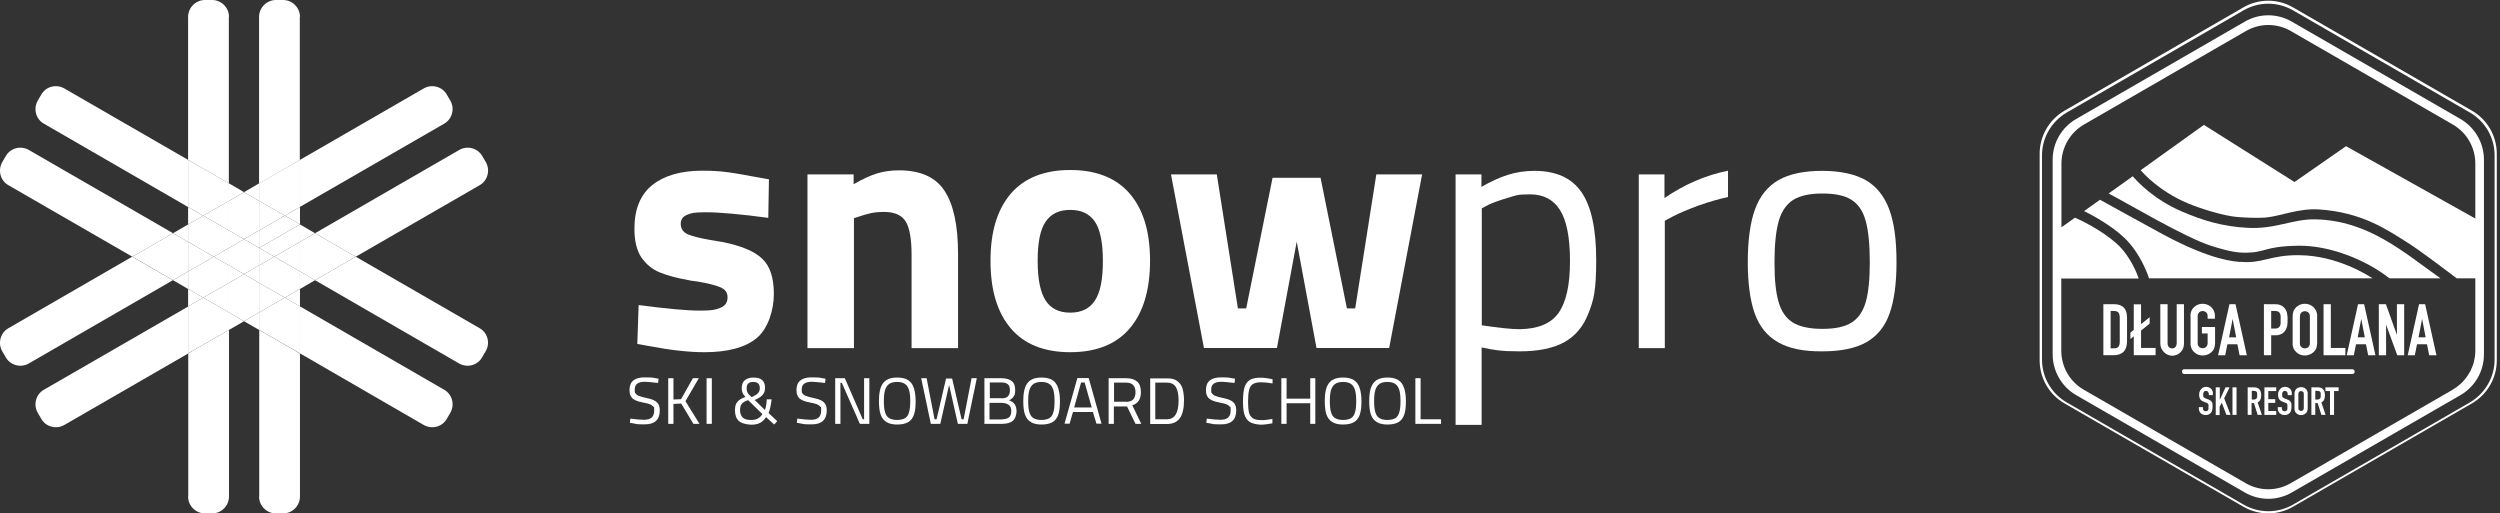 <?xml version="1.0" encoding="UTF-8"?>
<svg id="Warstwa_1" xmlns="http://www.w3.org/2000/svg" version="1.1" viewBox="0 0 1479.3 303.8">
  <rect x="0" y="0" width="1479.3" height="303.8" fill="#333333" stroke="none"/>
  <!-- Generator: Adobe Illustrator 29.0.0, SVG Export Plug-In . SVG Version: 2.1.0 Build 186)  -->
  <defs>
    <style>
      .st0 {
        fill: #fff;
      }
    </style>
  </defs>
  <g>
    <polygon class="st0" points="144.4 141.5 135.5 146.7 135.5 157 144.4 162.2 153.3 157 153.3 146.7 144.4 141.5"/>
    <polygon class="st0" points="111.3 171 111.3 181.3 120.3 176.1 111.3 171"/>
    <path class="st0" d="M135.5,10c0-5.5-4.5-10-10-10h-4.2c-5.5,0-10,4.5-10,10v84.6l24.1,13.9V10h0Z"/>
    <polygon class="st0" points="111.3 122.5 111.3 132.8 120.3 127.6 111.3 122.5"/>
    <polygon class="st0" points="126.5 151.9 135.5 157 135.5 146.7 126.5 151.9"/>
    <path class="st0" d="M111.3,293.8c0,5.5,4.5,10,10,10h4.2c5.5,0,10-4.5,10-10v-98.6l-24.1,13.9v84.7h0Z"/>
    <polygon class="st0" points="153.3 157 162.3 151.9 153.3 146.7 153.3 157"/>
    <polygon class="st0" points="177.5 132.8 177.5 122.5 168.5 127.6 177.5 132.8"/>
    <path class="st0" d="M177.5,10c0-5.5-4.5-10-10-10h-4.2c-5.5,0-10,4.5-10,10v98.6l24.1-13.9V10h0Z"/>
    <polygon class="st0" points="177.5 181.3 177.5 171 168.5 176.1 177.5 181.3"/>
    <path class="st0" d="M153.3,293.8c0,5.5,4.5,10,10,10h4.2c5.5,0,10-4.5,10-10v-84.6l-24.1-13.9v98.5h0Z"/>
    <path class="st0" d="M283.8,109.6c4.8-2.7,6.4-8.9,3.7-13.6l-2.1-3.6c-2.7-4.8-8.9-6.4-13.6-3.7l-85.4,49.3,24.1,13.9,73.3-42.3Z"/>
    <polygon class="st0" points="120.3 176.1 111.3 181.3 111.3 209.1 135.5 195.2 135.5 184.9 120.3 176.1"/>
    <polygon class="st0" points="162.3 151.9 153.3 157 153.3 167.4 168.5 176.1 177.5 171 177.5 160.6 162.3 151.9"/>
    <path class="st0" d="M262.8,73.2c4.8-2.7,6.4-8.9,3.7-13.6l-2.1-3.6c-2.7-4.8-8.9-6.4-13.6-3.7l-73.3,42.3v27.8l85.3-49.2Z"/>
    <polygon class="st0" points="135.5 136.4 135.5 146.7 144.4 141.5 135.5 136.4"/>
    <polygon class="st0" points="111.3 132.8 102.4 138 111.3 143.1 111.3 132.8"/>
    <path class="st0" d="M5,194.2c-4.8,2.7-6.4,8.9-3.7,13.6l2.1,3.6c2.7,4.8,8.9,6.4,13.6,3.7l85.3-49.3-24.1-13.9L5,194.2Z"/>
    <polygon class="st0" points="153.3 108.5 144.4 113.7 153.3 118.9 153.3 108.5"/>
    <polygon class="st0" points="126.5 151.9 135.5 146.7 135.5 136.4 120.3 127.6 111.3 132.8 111.3 143.1 126.5 151.9"/>
    <polygon class="st0" points="168.5 127.6 177.5 122.5 177.5 94.6 153.3 108.5 153.3 118.9 168.5 127.6"/>
    <polygon class="st0" points="135.5 167.4 144.4 162.2 135.5 157 135.5 167.4"/>
    <path class="st0" d="M250.8,251.5c4.8,2.7,10.9,1.1,13.6-3.7l2.1-3.6c2.7-4.8,1.1-10.9-3.7-13.6l-85.3-49.3v27.8l73.3,42.4Z"/>
    <polygon class="st0" points="102.4 165.8 111.3 171 111.3 160.6 102.4 165.8"/>
    <path class="st0" d="M17,88.7c-4.8-2.7-10.9-1.1-13.6,3.7l-2.1,3.6c-2.7,4.8-1.1,10.9,3.7,13.6l73.3,42.3,24.1-13.9L17,88.7Z"/>
    <polygon class="st0" points="144.4 190.1 153.3 195.2 153.3 184.9 144.4 190.1"/>
    <polygon class="st0" points="135.5 167.4 135.5 157 126.5 151.9 111.3 160.6 111.3 171 120.3 176.1 135.5 167.4"/>
    <polygon class="st0" points="153.3 184.9 153.3 195.2 177.5 209.1 177.5 181.3 168.5 176.1 153.3 184.9"/>
    <polygon class="st0" points="153.3 167.4 144.4 162.2 135.5 167.4 135.5 184.9 144.4 190.1 153.3 184.9 153.3 167.4"/>
    <polygon class="st0" points="111.3 143.1 102.4 138 78.3 151.9 102.4 165.8 111.3 160.6 111.3 143.1"/>
    <polygon class="st0" points="111.3 160.6 126.5 151.9 111.3 143.1 111.3 160.6"/>
    <path class="st0" d="M38,52.3c-4.8-2.7-10.9-1.1-13.6,3.7l-2.1,3.6c-2.7,4.8-1.1,10.9,3.7,13.6l85.3,49.3v-27.9L38,52.3Z"/>
    <polygon class="st0" points="144.4 113.7 135.5 108.5 135.5 118.9 144.4 113.7"/>
    <polygon class="st0" points="153.3 136.4 144.4 141.5 153.3 146.7 153.3 136.4"/>
    <polygon class="st0" points="186.4 138 177.5 132.8 177.5 143.1 186.4 138"/>
    <polygon class="st0" points="135.5 118.9 135.5 108.5 111.3 94.6 111.3 122.5 120.3 127.6 135.5 118.9"/>
    <polygon class="st0" points="153.3 136.4 153.3 146.7 177.5 132.8 168.5 127.6 153.3 136.4"/>
    <polygon class="st0" points="162.3 151.9 177.5 143.1 177.5 132.8 153.3 146.7 162.3 151.9"/>
    <polygon class="st0" points="186.4 138 177.5 143.1 177.5 160.6 186.4 165.8 210.5 151.9 186.4 138"/>
    <path class="st0" d="M26,230.6c-4.8,2.7-6.4,8.9-3.7,13.6l2.1,3.6c2.7,4.8,8.9,6.4,13.6,3.7l73.3-42.3v-27.8l-85.3,49.2Z"/>
    <polygon class="st0" points="153.3 167.4 153.3 157 144.4 162.2 153.3 167.4"/>
    <polygon class="st0" points="177.5 171 186.4 165.8 177.5 160.6 177.5 171"/>
    <polygon class="st0" points="135.5 195.2 144.4 190.1 135.5 184.9 135.5 195.2"/>
    <polygon class="st0" points="135.5 184.9 135.5 167.4 120.3 176.1 135.5 184.9"/>
    <polygon class="st0" points="168.5 176.1 153.3 167.4 153.3 184.9 168.5 176.1"/>
    <path class="st0" d="M283.8,194.2l-73.3-42.3-24.1,13.9,85.3,49.3c4.8,2.7,10.9,1.1,13.6-3.7l2.1-3.6c2.8-4.7,1.2-10.9-3.6-13.6Z"/>
    <polygon class="st0" points="177.5 160.6 177.5 143.1 162.3 151.9 177.5 160.6"/>
    <polygon class="st0" points="135.5 136.4 144.4 141.5 153.3 136.4 153.3 118.9 144.4 113.7 135.5 118.9 135.5 136.4"/>
    <polygon class="st0" points="120.3 127.6 135.5 136.4 135.5 118.9 120.3 127.6"/>
    <polygon class="st0" points="153.3 118.9 153.3 136.4 168.5 127.6 153.3 118.9"/>
  </g>
  <g>
    <path class="st0" d="M383.7,204.7l-6.6-1.2.8-23c16.6,2.2,28.6,3.3,36.2,3.3s9.1-.5,12-1.6,4.4-3.1,4.4-6.2-1.4-4.7-4.2-6c-2.8-1.2-7.5-2.4-14.1-3.5-2.5-.3-4.2-.5-5.1-.8-6.9-1.2-12.5-2.8-16.9-4.6s-7.9-4.8-10.7-8.8c-2.7-4-4.1-9.7-4.1-17,0-11.6,3.6-20.3,10.7-25.9s16.9-8.4,29.4-8.4,18.3,1.3,32.7,3.9l6.8,1.2-.4,22.8c-16.6-2.2-28.8-3.3-36.8-3.3s-8.3.5-11,1.4c-2.7,1-4,2.8-4,5.5s1.4,4.9,4.1,6.1c2.7,1.2,7.2,2.3,13.4,3.4l7.2,1.2c11,2.2,18.8,5.4,23.4,9.8,4.7,4.3,7,11.3,7,20.9s-3.4,20.5-10.1,26.1-17.1,8.4-31,8.4c-9.1,0-20.1-1.2-33.1-3.7Z"/>
    <path class="st0" d="M477.8,103.2h27.3v5.8c5.2-3,9.8-5.1,13.9-6.4,4-1.2,8.4-1.8,13-1.8,12.6,0,21.6,4,26.9,12.1,5.3,8.1,8,20.5,8,37.4v55.7h-27.5v-54.9c0-9.5-1.1-16.1-3.4-19.9-2.3-3.8-6.5-5.8-12.8-5.8s-9.7,1-15.4,2.9l-2.5.8v76.9h-27.5v-102.8h0Z"/>
    <path class="st0" d="M598.1,194.3c-8-9.4-12-22.7-12-40s4-30.3,12-39.7c8-9.3,19.8-14,35.2-14s27.2,4.7,35.2,14,12,22.5,12,39.7-4,30.6-12,40-19.8,14.1-35.2,14.1c-15.5,0-27.2-4.7-35.2-14.1ZM647.9,177.8c3.2-4.8,4.7-12.6,4.7-23.4s-1.6-18.6-4.7-23.2c-3.2-4.7-8-7-14.6-7s-11.4,2.3-14.6,7c-3.2,4.7-4.7,12.4-4.7,23.2s1.6,18.6,4.7,23.4c3.1,4.8,8,7.2,14.6,7.2s11.5-2.4,14.6-7.2Z"/>
    <path class="st0" d="M692.9,103.2h27.1l12.5,79.3h4.9l15.6-77.3h28.4l15.6,77.3h4.9l12.5-79.3h27.1l-19.5,102.7h-43l-11.7-62.9-11.7,62.9h-43.2l-19.5-102.7Z"/>
    <path class="st0" d="M861.4,103.2h15.2v7.4c5.3-3.1,10.5-5.5,15.5-7.1s10.3-2.4,15.9-2.4c12.7,0,22,4.2,27.8,12.6s8.7,21.8,8.7,40.2-1.5,23.5-4.5,31.3c-3,7.9-7.8,13.6-14.4,17.3-6.6,3.6-15.4,5.4-26.5,5.4s-15.1-.8-22.4-2.3v45.8h-15.4V103.2h.1ZM922.2,185.2c4.5-6.3,6.8-16.5,6.8-30.6s-2-24.1-5.9-30.3-9.8-9.3-17.8-9.3-8.3.7-12.8,2c-4.6,1.3-8.5,2.7-11.8,4.2l-3.9,2.1v69.2c10.1,1.5,17.7,2.3,22.6,2.3,10.7-.2,18.3-3.3,22.8-9.6Z"/>
    <path class="st0" d="M969.7,103.2h15.2v14c11.8-8.1,24.3-13.5,37.6-16.2v15.6c-5.3,1.1-11.1,2.8-17.4,5-6.2,2.3-11.2,4.4-14.9,6.3l-5.1,2.7v75.4h-15.4v-102.8h0Z"/>
    <path class="st0" d="M1052.1,202.5c-6.4-3.6-11-9.3-13.8-17-2.7-7.7-4.1-17.8-4.1-30.4s1.4-23.5,4.3-31.3c2.9-7.9,7.5-13.6,14-17.3,6.4-3.6,15-5.4,25.7-5.4s19.4,1.9,25.8,5.5c6.4,3.7,11,9.5,13.9,17.3,2.9,7.8,4.3,18.2,4.3,31.2s-1.4,22.7-4.1,30.4-7.3,13.3-13.7,17c-6.4,3.6-15.1,5.4-26.2,5.4-11,.1-19.7-1.7-26.1-5.4ZM1095.7,190.8c4-2.5,6.7-6.6,8.3-12.1,1.6-5.5,2.4-13.4,2.4-23.5s-.8-18.9-2.5-24.7c-1.6-5.8-4.5-9.9-8.4-12.3-4-2.5-9.7-3.7-17.1-3.7s-13.1,1.2-17.2,3.7c-4,2.5-6.9,6.6-8.6,12.3-1.7,5.8-2.6,14-2.6,24.7s.8,17.8,2.4,23.4c1.6,5.6,4.4,9.7,8.4,12.2s9.9,3.8,17.6,3.8c7.5,0,13.3-1.2,17.3-3.8Z"/>
  </g>
  <g>
    <path class="st0" d="M374.1,250.4l-1.4-.2.3-2.5c3.6.5,6.4.7,8.2.7,3.9,0,5.9-1.8,5.9-5.4s-.2-1.8-.5-2.3c-.4-.6-1-1-1.8-1.4-.9-.4-2.1-.7-3.8-1-2.2-.4-3.9-.9-5.1-1.5s-2.1-1.3-2.6-2.3c-.6-1-.8-2.2-.8-3.9,0-4.8,3-7.3,8.9-7.3s4.8.3,8.3.8l-.3,2.5c-3.8-.4-6.4-.7-7.8-.7-4,0-6,1.5-6,4.4s.2,2,.6,2.6,1,1.1,2,1.4c.9.4,2.4.8,4.4,1.2s3.5.9,4.6,1.5,1.9,1.3,2.4,2.2.8,2.1.8,3.6c0,5.5-2.9,8.3-8.8,8.3s-4.5-.2-7.5-.7Z"/>
    <path class="st0" d="M403.1,238.8l-4.6.2v11.8h-3.1v-27h3.1v12.6l4.5-.2,7-12.4h3.5l-7.9,13.6,8.3,13.4h-3.6l-7.2-12Z"/>
    <path class="st0" d="M418.1,223.8h3.1v27h-3.1v-27Z"/>
    <path class="st0" d="M437.1,249c-1.5-1.4-2.2-3.5-2.2-6.2s.5-3.9,1.5-5.1c1-1.2,2.5-2.1,4.7-2.8-.8-.9-1.4-1.7-1.7-2.5-.4-.8-.5-1.8-.5-2.8,0-2,.6-3.6,1.8-4.6,1.2-1,2.9-1.6,5.2-1.6s4,.5,5.1,1.5,1.7,2.5,1.7,4.5-.5,3.1-1.4,4.2c-.9,1.1-2.5,2.1-4.7,3.1l6,5.9c.6-1.6,1-3.7,1.1-6.3h2.9c-.4,3.3-1,6-1.8,8.1l5.1,4.8-1.8,2-4.8-4.4c-1.1,1.7-2.3,2.8-3.7,3.5-1.4.7-3.1,1-5.2,1-3.4-.2-5.8-.9-7.3-2.3ZM448.5,247.6c1.1-.6,2-1.5,2.6-2.6l-8.4-8.2c-1.7.5-3,1.2-3.7,2.1-.8.9-1.1,2.1-1.1,3.8s.5,3.4,1.6,4.4,2.7,1.4,4.8,1.4,3.1-.3,4.2-.9ZM448.5,232.7c.7-.8,1.1-1.8,1.1-3,0-2.5-1.3-3.7-3.9-3.7s-3.9,1.2-3.9,3.6.6,3,1.8,4.3l1.2,1.1c1.7-.8,3-1.6,3.7-2.3Z"/>
    <path class="st0" d="M472.9,250.4l-1.4-.2.3-2.5c3.6.5,6.4.7,8.2.7,3.9,0,5.9-1.8,5.9-5.4s-.2-1.8-.5-2.3c-.4-.6-1-1-1.8-1.4-.9-.4-2.1-.7-3.8-1-2.2-.4-3.9-.9-5.1-1.5s-2.1-1.3-2.6-2.3c-.6-1-.8-2.2-.8-3.9,0-4.8,3-7.3,8.9-7.3s4.8.3,8.3.8l-.3,2.5c-3.8-.4-6.4-.7-7.8-.7-4,0-6,1.5-6,4.4s.2,2,.6,2.6,1,1.1,2,1.4c.9.4,2.4.8,4.4,1.2s3.5.9,4.6,1.5,1.9,1.3,2.4,2.2.8,2.1.8,3.6c0,5.5-2.9,8.3-8.8,8.3s-4.5-.2-7.5-.7Z"/>
    <path class="st0" d="M514.4,223.8v27h-5.6l-10.7-24.3h-.8v24.3h-3.1v-27h5.7l10.6,24.3h.8v-24.3h3.1Z"/>
    <path class="st0" d="M524.5,249.7c-1.6-1-2.7-2.4-3.4-4.4s-1-4.6-1-7.9.3-5.9,1-7.9,1.8-3.6,3.4-4.6c1.6-1,3.7-1.5,6.4-1.5s4.8.5,6.4,1.5c1.6,1,2.7,2.5,3.4,4.6.7,2,1.1,4.7,1.1,8s-.3,5.9-1,7.9-1.8,3.4-3.4,4.4c-1.6.9-3.7,1.4-6.5,1.4s-4.8-.5-6.4-1.5ZM535.6,247.4c1.1-.7,1.9-1.9,2.3-3.5.5-1.6.7-3.7.7-6.5s-.2-5-.7-6.6-1.3-2.9-2.4-3.6c-1.1-.8-2.7-1.2-4.7-1.2s-3.5.4-4.7,1.2c-1.1.8-1.9,2-2.4,3.6s-.7,3.8-.7,6.6.2,4.9.7,6.5,1.2,2.8,2.4,3.5,2.7,1.1,4.7,1.1,3.7-.4,4.8-1.1Z"/>
    <path class="st0" d="M545.1,223.8h3.2l4.7,24.3h1.2l5.6-24.1h3.6l5.6,24.1h1.2l4.7-24.3h3.1l-5.6,27h-5.6l-5.2-23-5.2,23h-5.6l-5.7-27Z"/>
    <path class="st0" d="M582.5,223.8h10c2.8,0,4.8.6,6.2,1.7s2,2.9,2,5.3-.3,2.9-.9,3.8c-.6.9-1.5,1.7-2.7,2.3,1.5.5,2.6,1.3,3.3,2.3s1.1,2.4,1.1,4.2-.7,4.4-2.2,5.6c-1.4,1.2-3.6,1.8-6.3,1.8h-10.5v-27h0ZM592.7,235.7c1.7,0,2.9-.4,3.7-1.2s1.2-2,1.2-3.6-.4-2.8-1.2-3.5-2.1-1.1-3.9-1.1h-6.8v9.3h7ZM592.9,248.1c1.8,0,3.2-.4,4.1-1.1s1.4-2,1.4-3.7-.5-3.1-1.6-3.8-2.4-1.1-4.2-1.1h-7.1v9.8h7.4Z"/>
    <path class="st0" d="M609.9,249.7c-1.6-1-2.7-2.4-3.4-4.4s-1-4.6-1-7.9.3-5.9,1-7.9,1.8-3.6,3.4-4.6c1.6-1,3.7-1.5,6.4-1.5s4.8.5,6.4,1.5c1.6,1,2.7,2.5,3.4,4.6.7,2,1.1,4.7,1.1,8s-.3,5.9-1,7.9-1.8,3.4-3.4,4.4c-1.6.9-3.7,1.4-6.5,1.4s-4.8-.5-6.4-1.5ZM621,247.4c1.1-.7,1.9-1.9,2.3-3.5.5-1.6.7-3.7.7-6.5s-.2-5-.7-6.6-1.3-2.9-2.4-3.6c-1.1-.8-2.7-1.2-4.7-1.2s-3.5.4-4.7,1.2c-1.1.8-1.9,2-2.4,3.6s-.7,3.8-.7,6.6.2,4.9.7,6.5,1.2,2.8,2.4,3.5,2.7,1.1,4.7,1.1,3.7-.4,4.8-1.1Z"/>
    <path class="st0" d="M646.7,243.8h-11.8l-2,6.9h-3l7.6-27h6.7l7.6,27h-3l-2.1-6.9ZM635.6,241.1h10.4l-4.2-14.8h-2.1l-4.1,14.8Z"/>
    <path class="st0" d="M656.1,223.8h10.2c2.9,0,5.1.7,6.6,2s2.2,3.4,2.2,6.2c0,4.2-1.7,6.8-5.1,7.8l5.3,11h-3.4l-5-10.3h-7.8v10.3h-3.1v-27h0ZM666.3,237.8c3.7,0,5.6-1.9,5.6-5.7s-1.9-5.7-5.6-5.7h-7.1v11.3h7.1Z"/>
    <path class="st0" d="M696.8,225.6c1.5,1.2,2.5,2.7,3,4.6s.8,4,.8,6.5c0,4.9-.8,8.5-2.5,10.8s-4.2,3.4-7.7,3.4h-9.8v-27h9.8c2.8-.1,4.9.5,6.4,1.7ZM697.4,236.9c0-3.6-.6-6.3-1.7-8s-2.9-2.5-5.3-2.5h-6.8v21.7h6.8c4.7,0,7-3.7,7-11.2Z"/>
    <path class="st0" d="M715.2,250.4l-1.4-.2.3-2.5c3.6.5,6.4.7,8.2.7,3.9,0,5.9-1.8,5.9-5.4s-.2-1.8-.5-2.3c-.4-.6-1-1-1.8-1.4-.9-.4-2.1-.7-3.8-1-2.2-.4-3.9-.9-5.1-1.5-1.2-.6-2.1-1.3-2.6-2.3-.6-1-.8-2.2-.8-3.9,0-4.8,3-7.3,8.9-7.3s4.8.3,8.3.8l-.3,2.5c-3.8-.4-6.4-.7-7.8-.7-4,0-6,1.5-6,4.4s.2,2,.6,2.6c.4.6,1,1.1,2,1.4.9.4,2.4.8,4.4,1.2s3.5.9,4.6,1.5,1.9,1.3,2.4,2.2.8,2.1.8,3.6c0,5.5-2.9,8.3-8.8,8.3s-4.5-.2-7.5-.7Z"/>
    <path class="st0" d="M739.4,249.6c-1.5-1-2.5-2.5-3.1-4.5s-.8-4.6-.8-7.8.3-5.8.8-7.8c.6-2,1.6-3.5,3-4.5s3.6-1.5,6.3-1.5,4.6.3,7.4.9v2.5c-2.8-.5-5.1-.7-7-.7s-3.6.4-4.7,1.1c-1.1.7-1.8,1.9-2.2,3.5s-.6,4-.6,7,.2,4.7.5,6.2c.4,1.5,1.1,2.6,2.2,3.4,1.1.8,2.8,1.2,5.1,1.2s4-.2,6.6-.7v2.6c-2.6.5-5,.8-7.1.8-2.7-.2-4.9-.7-6.4-1.7Z"/>
    <path class="st0" d="M778.3,223.8v27h-3v-12.2h-14v12.2h-3.1v-27h3.1v12.1h14v-12.1h3Z"/>
    <path class="st0" d="M788.3,249.7c-1.6-1-2.7-2.4-3.4-4.4s-1-4.6-1-7.9.3-5.9,1-7.9,1.8-3.6,3.4-4.6c1.6-1,3.7-1.5,6.4-1.5s4.8.5,6.4,1.5c1.6,1,2.7,2.5,3.4,4.6.7,2,1.1,4.7,1.1,8s-.3,5.9-1,7.9-1.8,3.4-3.4,4.4c-1.6.9-3.7,1.4-6.5,1.4s-4.8-.5-6.4-1.5ZM799.5,247.4c1.1-.7,1.9-1.9,2.3-3.5.5-1.6.7-3.7.7-6.5s-.2-5-.7-6.6-1.3-2.9-2.4-3.6c-1.1-.8-2.7-1.2-4.7-1.2s-3.5.4-4.7,1.2c-1.1.8-1.9,2-2.4,3.6s-.7,3.8-.7,6.6.2,4.9.7,6.5,1.2,2.8,2.4,3.5,2.7,1.1,4.7,1.1,3.7-.4,4.8-1.1Z"/>
    <path class="st0" d="M814.6,249.7c-1.6-1-2.7-2.4-3.4-4.4s-1-4.6-1-7.9.3-5.9,1-7.9,1.8-3.6,3.4-4.6c1.6-1,3.7-1.5,6.4-1.5s4.8.5,6.4,1.5c1.6,1,2.7,2.5,3.4,4.6.7,2,1.1,4.7,1.1,8s-.3,5.9-1,7.9-1.8,3.4-3.4,4.4c-1.6.9-3.7,1.4-6.5,1.4s-4.8-.5-6.4-1.5ZM825.7,247.4c1.1-.7,1.9-1.9,2.3-3.5.5-1.6.7-3.7.7-6.5s-.2-5-.7-6.6-1.3-2.9-2.4-3.6c-1.1-.8-2.7-1.2-4.7-1.2s-3.5.4-4.7,1.2c-1.1.8-1.9,2-2.4,3.6s-.7,3.8-.7,6.6.2,4.9.7,6.5,1.2,2.8,2.4,3.5,2.7,1.1,4.7,1.1,3.7-.4,4.8-1.1Z"/>
    <path class="st0" d="M852.7,248.1v2.7h-15.2v-27h3.1v24.3h12.1Z"/>
  </g>
  <g>
    <path class="st0" d="M1462.7,65.5l-105.8-61.1c-9.1-5.3-20.4-5.3-29.5,0l-105.8,61.1c-9.1,5.3-14.7,15-14.7,25.5v122.2c0,10.5,5.6,20.3,14.7,25.5l105.8,61.1c9.1,5.3,20.4,5.3,29.5,0l105.8-61.1c9.1-5.3,14.7-15,14.7-25.5v-122.2c0-10.5-5.6-20.3-14.7-25.5ZM1476.1,212.8c0,10.4-5.6,20-14.6,25.3l-104.7,60.5c-9,5.2-20.1,5.2-29.2,0l-104.7-60.5c-9-5.2-14.6-14.8-14.6-25.3v-120.9c0-10.4,5.6-20,14.6-25.3l104.7-60.5c9-5.2,20.1-5.2,29.2,0l104.7,60.5c9,5.2,14.6,14.8,14.6,25.3v120.9Z"/>
    <g>
      <path class="st0" d="M1455.9,70.4l-99.8-57.6c-8.6-5-19.2-5-27.8,0l-99.8,57.6c-8.6,5-13.9,14.1-13.9,24.1v115.2c0,9.9,5.3,19.1,13.9,24.1l99.8,57.6c8.6,5,19.2,5,27.8,0l99.8-57.6c8.6-5,13.9-14.1,13.9-24.1v-115.2c0-9.9-5.3-19.1-13.9-24.1ZM1451.3,230.6l-95.8,55.3c-8.3,4.8-18.4,4.8-26.7,0l-95.8-55.3c-8.3-4.8-13.3-13.6-13.3-23.1v-42.7h45.8c-.5-1.5-4.4-12.9-13.1-20.7-9.3-8.3-21.8-14.1-24.6-15.3l-8,5.7v-37.7c0-9.5,5.1-18.3,13.3-23.1l95.8-55.3c8.3-4.8,18.4-4.8,26.7,0l95.8,55.3c8.3,4.8,13.3,13.6,13.3,23.1v32.5l-76.5-42.8-30.5,21.2-53.6-33.8-37.4,26.8c1.4,1.7,10.6,12.2,27.6,19.5,7.1,3,21,7.5,29.6,8.2,4.2.4,12.7.7,16.9.3,8.5-.8,19.4-5.5,31-4.8,26,1.6,41.1,12.3,53.6,20.2,6.5,4.1,22.8,16.4,28.3,20.6h11v42.7c0,9.5-5.1,18.3-13.3,23.1Z"/>
      <path class="st0" d="M1325.6,155c-2.9-.3-16.5-.6-45.3-16.1-8.6-4.6-33.3-18.3-37.7-20.7l-9.4,6.7c3.3,1.6,15.6,8,23.7,15.7,9.7,9.2,14.1,22.1,14.7,24.1h132.3c-2.9-1.9-21.1-13.5-43.3-13.7-17.7-.2-21.7,5.2-35.1,3.9Z"/>
      <path class="st0" d="M1329.6,134.8c-15-.9-26.1-4.3-38.9-9.8-16.3-7.1-25.8-17.3-28.7-20.7l-14.3,10.2c8.6,4.3,45.5,26.3,60.8,31,5.4,1.7,12.6,3.9,18.6,4,14.1.3,11.3-3.7,32.7-4.1,18.9-.3,40.4,8.5,54.1,19.3h30.2c-21.4-15.1-42.6-34.3-74.1-34.9-13.5-.3-23.5,6-40.4,5Z"/>
    </g>
    <g>
      <path class="st0" d="M1244.6,210.2v-30.2h6.4c2.5,0,4.4.7,5.7,2,1.3,1.4,1.9,3.3,1.9,5.8v14.1c0,2.8-.7,4.9-2.1,6.3-1.4,1.3-3.3,2-5.9,2h-6ZM1248.9,184.1v22h2c1.2,0,2.1-.3,2.6-.9.5-.6.8-1.6.8-2.9v-14.5c0-1-.2-1.9-.7-2.8-.5-.6-1.4-1-2.6-1h-2Z"/>
      <path class="st0" d="M1262.6,210.2v-11.2l-2,1.6v-3.8l2-1.6v-15.1h4.3v11.7l5.1-4.1v3.8l-5.1,4.1v10.3h8.6v4.3h-12.9Z"/>
      <path class="st0" d="M1292.3,180v23.4c0,1.9-.7,3.7-2,5-.6.6-1.4,1.2-2.2,1.5-.9.4-1.8.6-2.7.6-.9,0-1.8-.2-2.7-.6-1.7-.7-3-2.1-3.8-3.8-.4-.9-.6-1.8-.6-2.7v-23.4h4.3v23c0,.9.2,1.7.8,2.4,1.1,1,2.7,1,3.8,0,.6-.7.8-1.5.8-2.4v-23h4.3Z"/>
      <path class="st0" d="M1296.1,187.1c0-1.1.2-2.2.6-3.2.4-.9,1-1.7,1.7-2.3.7-.6,1.5-1.1,2.3-1.4,2.6-.9,5.5-.4,7.6,1.4.7.7,1.3,1.5,1.7,2.3.4,1,.7,2.1.6,3.2v1.5h-4.3v-1.5c0-.9-.2-1.7-.9-2.3-1.2-1-2.9-1-4.1,0-.6.6-.9,1.4-.9,2.3v15.9c0,.9.2,1.7.9,2.3,1.2,1,2.9,1,4.1,0,.6-.6.9-1.4.9-2.3v-5.7h-3.4v-3.8h7.8v9.5c0,1.1-.2,2.2-.6,3.3-.4.9-1,1.6-1.7,2.2-.7.6-1.5,1.1-2.4,1.4-1.7.6-3.5.6-5.2,0-.9-.3-1.6-.8-2.3-1.4-.7-.6-1.3-1.4-1.7-2.2-.4-1-.7-2.1-.6-3.3v-15.9Z"/>
      <path class="st0" d="M1312.5,210.2l6.7-30.2h3.6l6.7,30.2h-4.3l-1.3-6.5h-5.9l-1.3,6.5h-4.3ZM1323.2,199.6l-2.1-10.9h0l-2.1,10.9h4.3Z"/>
      <path class="st0" d="M1339.6,210.2v-30.2h6.5c1.1,0,2.1.1,3.1.5.9.3,1.8.9,2.5,1.7.7.8,1.3,1.7,1.5,2.8.3,1.4.5,2.9.4,4.3,0,1.1,0,2.3-.2,3.4-.2.9-.5,1.8-1,2.6-.6,1-1.4,1.8-2.4,2.3-1.2.6-2.6.9-3.9.8h-2.2v11.8h-4.3ZM1343.9,184.1v10.3h2.1c.7,0,1.4,0,2-.4.5-.2.8-.6,1.1-1.1.2-.5.4-1,.4-1.6,0-.6,0-1.3,0-2.1,0-.7,0-1.4,0-2,0-.6-.1-1.1-.4-1.7-.2-.5-.6-.9-1-1.1-.6-.3-1.3-.4-1.9-.4h-2.2Z"/>
      <path class="st0" d="M1356.6,187.1c0-1.1.2-2.2.6-3.2.4-.9,1-1.7,1.7-2.3.7-.6,1.5-1.1,2.3-1.4,1.7-.6,3.5-.6,5.2,0,.9.3,1.7.8,2.4,1.4.7.7,1.3,1.5,1.7,2.3.4,1,.7,2.1.6,3.2v15.9c0,1.1-.2,2.2-.6,3.3-.4.9-1,1.6-1.7,2.2-.7.6-1.5,1.1-2.4,1.4-1.7.6-3.5.6-5.2,0-.9-.3-1.6-.8-2.3-1.4-.7-.6-1.3-1.4-1.7-2.2-.4-1-.7-2.1-.6-3.3v-15.9ZM1360.9,203.1c0,.9.2,1.7.9,2.3,1.2,1,2.9,1,4.1,0,.6-.6.9-1.4.9-2.3v-15.9c0-.9-.2-1.7-.9-2.3-1.2-1-2.9-1-4.1,0-.6.6-.9,1.4-.9,2.3v15.9Z"/>
      <path class="st0" d="M1374.9,210.2v-30.2h4.3v25.9h8.6v4.3h-12.9Z"/>
      <path class="st0" d="M1388.6,210.2l6.7-30.2h3.6l6.7,30.2h-4.3l-1.3-6.5h-5.9l-1.3,6.5h-4.3ZM1399.3,199.6l-2.1-10.9h0l-2.1,10.9h4.3Z"/>
      <path class="st0" d="M1407.6,210.2v-30.2h4.2l6.5,18.2h0v-18.2h4.3v30.2h-4.1l-6.6-18.1h0v18.1h-4.3Z"/>
      <path class="st0" d="M1424.7,210.2l6.7-30.2h3.6l6.7,30.2h-4.3l-1.3-6.5h-5.9l-1.3,6.5h-4.3ZM1435.3,199.6l-2.1-10.9h0l-2.1,10.9h4.3Z"/>
    </g>
    <rect class="st0" x="1291.1" y="218.5" width="102.2" height="2.8" rx="1.3" ry="1.3"/>
    <g>
      <path class="st0" d="M1309.4,233.8h-2.4v-.5c0-.5-.1-1-.4-1.4-.3-.4-.8-.6-1.3-.6-.3,0-.5,0-.8.2-.2.1-.4.3-.5.5-.1.2-.2.4-.3.7,0,.3,0,.5,0,.8,0,.3,0,.5,0,.8,0,.2,0,.4.2.6,0,.2.2.3.4.4.2.1.5.3.7.4l1.8.7c.5.2.9.4,1.3.7.3.3.6.6.8.9.2.4.3.8.3,1.2,0,.5,0,1.1,0,1.6,0,.6,0,1.3-.2,1.9-.1.5-.3,1.1-.7,1.5-.3.4-.8.8-1.3,1-.6.3-1.3.4-1.9.4-.5,0-1.1,0-1.6-.3-.5-.2-.9-.5-1.3-.8-.4-.4-.6-.8-.8-1.2-.2-.5-.3-1-.3-1.5v-.9h2.4v.7c0,.4.1.8.4,1.2.3.4.8.6,1.3.5.3,0,.6,0,.9-.2.2-.1.4-.3.5-.5.1-.2.2-.5.2-.8,0-.3,0-.6,0-1,0-.4,0-.7,0-1.1,0-.2,0-.5-.2-.7-.1-.2-.3-.3-.4-.4-.2-.1-.5-.2-.7-.3l-1.7-.7c-.9-.3-1.6-.9-2-1.6-.4-.8-.6-1.7-.5-2.6,0-.6,0-1.2.3-1.7.2-.5.4-1,.8-1.4.3-.4.8-.7,1.2-1,.6-.2,1.2-.4,1.8-.4.6,0,1.1.1,1.6.3.5.2.9.5,1.3.8.7.7,1.1,1.6,1.1,2.5v1.1Z"/>
      <path class="st0" d="M1311.1,245.5v-16.3h2.4v7.4h0l3.4-7.4h2.4l-3.2,6.5,3.8,9.8h-2.5l-2.7-7.2-1.3,2.4v4.9h-2.4Z"/>
      <path class="st0" d="M1321,245.5v-16.3h2.4v16.3h-2.4Z"/>
      <path class="st0" d="M1330,245.5v-16.3h3.8c2.8,0,4.2,1.6,4.2,4.8,0,.8-.1,1.7-.5,2.5-.3.7-.9,1.3-1.6,1.6l2.5,7.4h-2.5l-2.2-7h-1.4v7h-2.4ZM1332.4,231.3v5.1h1.3c.3,0,.7,0,1-.2.2-.1.4-.3.6-.5.1-.2.2-.5.3-.8,0-.7,0-1.5,0-2.2,0-.3-.1-.6-.3-.8-.3-.4-.8-.6-1.7-.6h-1.2Z"/>
      <path class="st0" d="M1339.9,245.5v-16.3h7v2.2h-4.7v4.8h4.1v2.2h-4.1v4.8h4.7v2.3h-7Z"/>
      <path class="st0" d="M1356.1,233.8h-2.4v-.5c0-.5-.1-1-.4-1.4-.3-.4-.8-.6-1.3-.6-.3,0-.5,0-.8.2-.2.1-.4.3-.5.5-.1.2-.2.4-.3.7,0,.3,0,.5,0,.8,0,.3,0,.5,0,.8,0,.2,0,.4.2.6,0,.2.2.3.4.4.2.1.5.3.7.4l1.8.7c.5.2.9.4,1.3.7.3.3.6.6.8.9.2.4.3.8.3,1.2,0,.5,0,1.1,0,1.6,0,.6,0,1.3-.2,1.9-.1.5-.3,1.1-.7,1.5-.3.4-.8.8-1.3,1-.6.3-1.3.4-1.9.4-.5,0-1.1,0-1.6-.3-.5-.2-.9-.5-1.3-.8-.4-.4-.6-.8-.8-1.2-.2-.5-.3-1-.3-1.5v-.9h2.4v.7c0,.4.1.8.4,1.2.3.4.8.6,1.3.5.3,0,.6,0,.9-.2.2-.1.4-.3.5-.5.1-.2.2-.5.2-.8,0-.3,0-.6,0-1,0-.4,0-.7,0-1.1,0-.2,0-.5-.2-.7-.1-.2-.3-.3-.4-.4-.2-.1-.5-.2-.7-.3l-1.7-.7c-.9-.3-1.6-.9-2-1.6-.4-.8-.6-1.7-.5-2.6,0-.6,0-1.2.3-1.7.2-.5.4-1,.8-1.4.3-.4.8-.7,1.2-1,.6-.2,1.2-.4,1.8-.4.6,0,1.1.1,1.6.3.5.2.9.5,1.3.8.7.7,1.1,1.6,1.1,2.5v1.1Z"/>
      <path class="st0" d="M1357.7,233c0-.6.1-1.2.3-1.7.2-.5.5-.9.9-1.3.4-.3.8-.6,1.3-.7,1.4-.5,3-.2,4.1.7.4.4.7.8.9,1.3.2.5.4,1.1.3,1.7v8.6c0,.6-.1,1.2-.3,1.8-.2.5-.5.9-.9,1.2-.4.3-.8.6-1.3.8-.9.3-1.9.3-2.8,0-.5-.2-.9-.4-1.3-.8-.4-.3-.7-.7-.9-1.2-.2-.6-.4-1.2-.3-1.8v-8.6ZM1360,241.6c0,.5.1.9.5,1.2.7.5,1.6.5,2.2,0,.3-.3.5-.8.5-1.2v-8.6c0-.5-.1-.9-.5-1.2-.7-.5-1.6-.5-2.2,0-.3.3-.5.8-.5,1.2v8.6Z"/>
      <path class="st0" d="M1367.7,245.5v-16.3h3.8c2.8,0,4.2,1.6,4.2,4.8,0,.8-.1,1.7-.5,2.5-.3.7-.9,1.3-1.6,1.6l2.5,7.4h-2.5l-2.2-7h-1.4v7h-2.4ZM1370,231.3v5.1h1.3c.3,0,.7,0,1-.2.2-.1.4-.3.6-.5.1-.2.2-.5.3-.8,0-.7,0-1.5,0-2.2,0-.3-.1-.6-.3-.8-.3-.4-.8-.6-1.7-.6h-1.2Z"/>
      <path class="st0" d="M1378.7,245.5v-14.1h-2.7v-2.2h7.8v2.2h-2.7v14.1h-2.4Z"/>
    </g>
  </g>
</svg>
